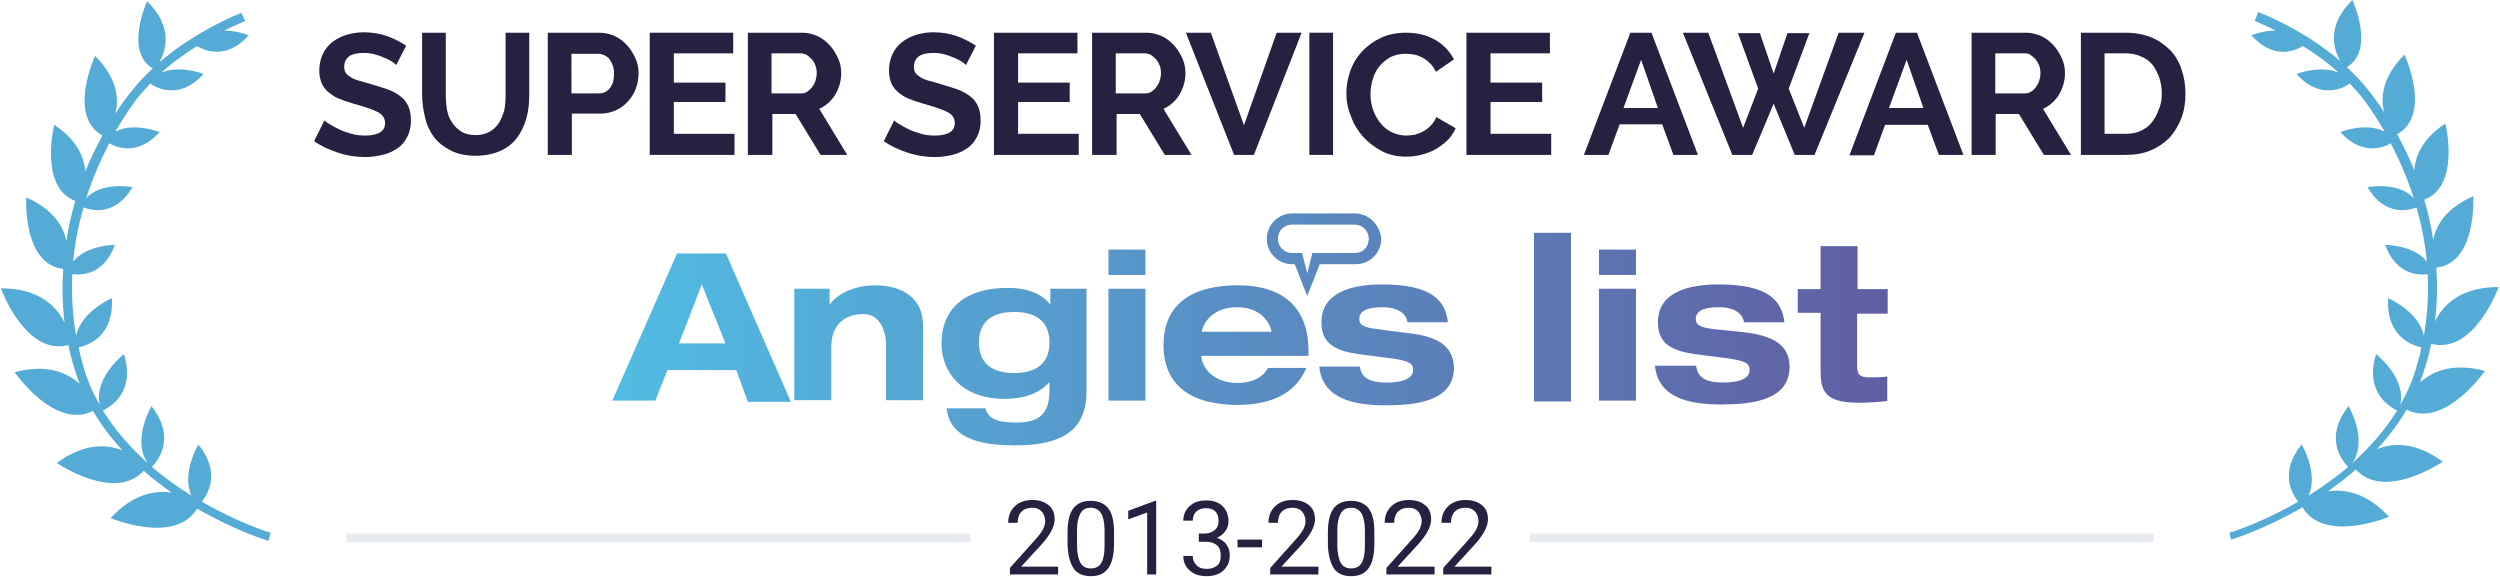 <?xml version="1.0" encoding="utf-8"?>
<!-- Generator: Adobe Illustrator 24.1.3, SVG Export Plug-In . SVG Version: 6.00 Build 0)  -->
<svg version="1.1" id="Layer_1" xmlns="http://www.w3.org/2000/svg" xmlns:xlink="http://www.w3.org/1999/xlink" x="0px" y="0px"
	 viewBox="0 0 581 134" style="enable-background:new 0 0 581 134;" xml:space="preserve">
<style type="text/css">
	.st0{fill:#272041;}
	.st1{fill:#E7EAEF;}
	.st2{fill:#53ABD6;}
	.st3{fill:url(#SVGID_1_);}
</style>
<g>
	<g>
		<path class="st0" d="M245.9,133.5h-11.2V132l5.9-6.6c0.9-1,1.5-1.8,1.8-2.4s0.5-1.3,0.5-1.9c0-0.9-0.3-1.6-0.8-2.2
			s-1.3-0.9-2.2-0.9c-1.1,0-1.9,0.3-2.5,0.9s-0.9,1.5-0.9,2.6h-2.2c0-1.6,0.5-2.8,1.5-3.8s2.4-1.5,4.1-1.5c1.6,0,2.8,0.4,3.8,1.2
			s1.4,1.9,1.4,3.3c0,1.7-1.1,3.7-3.2,6l-4.6,5h8.6V133.5z"/>
		<path class="st0" d="M258.9,126.3c0,2.5-0.4,4.4-1.3,5.7s-2.2,1.9-4.1,1.9c-1.8,0-3.2-0.6-4-1.8s-1.3-3-1.4-5.4v-2.9
			c0-2.5,0.4-4.4,1.3-5.6s2.2-1.8,4.1-1.8c1.8,0,3.2,0.6,4.1,1.8s1.3,3,1.3,5.4V126.3z M256.7,123.3c0-1.8-0.3-3.2-0.8-4
			s-1.3-1.3-2.4-1.3c-1.1,0-1.9,0.4-2.4,1.3s-0.8,2.1-0.8,3.9v3.5c0,1.8,0.3,3.2,0.8,4.1s1.3,1.3,2.4,1.3c1.1,0,1.9-0.4,2.4-1.2
			s0.8-2.1,0.8-3.9V123.3z"/>
		<path class="st0" d="M268.8,133.5h-2.2v-14.4l-4.4,1.6v-2l6.2-2.3h0.3V133.5z"/>
		<path class="st0" d="M278.3,124h1.6c1,0,1.8-0.3,2.4-0.8s0.9-1.2,0.9-2.1c0-2-1-3-3-3c-0.9,0-1.7,0.3-2.2,0.8s-0.8,1.2-0.8,2.1
			H275c0-1.4,0.5-2.5,1.5-3.4s2.2-1.3,3.8-1.3c1.6,0,2.9,0.4,3.8,1.3s1.4,2,1.4,3.6c0,0.7-0.2,1.5-0.7,2.2s-1.1,1.2-2,1.6
			c0.9,0.3,1.7,0.8,2.2,1.5s0.8,1.5,0.8,2.5c0,1.5-0.5,2.7-1.5,3.6s-2.3,1.3-3.9,1.3s-2.9-0.4-3.9-1.3s-1.5-2-1.5-3.4h2.2
			c0,0.9,0.3,1.6,0.9,2.2s1.4,0.8,2.4,0.8c1,0,1.8-0.3,2.4-0.8s0.8-1.3,0.8-2.4c0-1-0.3-1.8-0.9-2.3s-1.5-0.8-2.6-0.8h-1.6V124z"/>
		<path class="st0" d="M293.3,127.2h-5.7v-1.8h5.7V127.2z"/>
		<path class="st0" d="M306.4,133.5h-11.2V132l5.9-6.6c0.9-1,1.5-1.8,1.8-2.4s0.5-1.3,0.5-1.9c0-0.9-0.3-1.6-0.8-2.2
			s-1.3-0.9-2.2-0.9c-1.1,0-1.9,0.3-2.5,0.9s-0.9,1.5-0.9,2.6h-2.2c0-1.6,0.5-2.8,1.5-3.8s2.4-1.5,4.1-1.5c1.6,0,2.8,0.4,3.8,1.2
			s1.4,1.9,1.4,3.3c0,1.7-1.1,3.7-3.2,6l-4.6,5h8.6V133.5z"/>
		<path class="st0" d="M319.4,126.3c0,2.5-0.4,4.4-1.3,5.7s-2.2,1.9-4.1,1.9c-1.8,0-3.2-0.6-4-1.8s-1.3-3-1.4-5.4v-2.9
			c0-2.5,0.4-4.4,1.3-5.6s2.2-1.8,4.1-1.8c1.8,0,3.2,0.6,4.1,1.8s1.3,3,1.3,5.4V126.3z M317.2,123.3c0-1.8-0.3-3.2-0.8-4
			s-1.3-1.3-2.4-1.3c-1.1,0-1.9,0.4-2.4,1.3s-0.8,2.1-0.8,3.9v3.5c0,1.8,0.3,3.2,0.8,4.1s1.3,1.3,2.4,1.3c1.1,0,1.9-0.4,2.4-1.2
			s0.8-2.1,0.8-3.9V123.3z"/>
		<path class="st0" d="M333.4,133.5h-11.2V132l5.9-6.6c0.9-1,1.5-1.8,1.8-2.4s0.5-1.3,0.5-1.9c0-0.9-0.3-1.6-0.8-2.2
			s-1.3-0.9-2.2-0.9c-1.1,0-1.9,0.3-2.5,0.9s-0.9,1.5-0.9,2.6h-2.2c0-1.6,0.5-2.8,1.5-3.8s2.4-1.5,4.1-1.5c1.6,0,2.8,0.4,3.8,1.2
			s1.4,1.9,1.4,3.3c0,1.7-1.1,3.7-3.2,6l-4.6,5h8.6V133.5z"/>
		<path class="st0" d="M346.6,133.5h-11.2V132l5.9-6.6c0.9-1,1.5-1.8,1.8-2.4s0.5-1.3,0.5-1.9c0-0.9-0.3-1.6-0.8-2.2
			s-1.3-0.9-2.2-0.9c-1.1,0-1.9,0.3-2.5,0.9s-0.9,1.5-0.9,2.6h-2.2c0-1.6,0.5-2.8,1.5-3.8s2.4-1.5,4.1-1.5c1.6,0,2.8,0.4,3.8,1.2
			s1.4,1.9,1.4,3.3c0,1.7-1.1,3.7-3.2,6l-4.6,5h8.6V133.5z"/>
	</g>
	<g>
		<g>
			<g>
				<rect x="80.5" y="124" class="st1" width="145" height="2"/>
			</g>
		</g>
		<g>
			<g>
				<rect x="355.5" y="124" class="st1" width="145" height="2"/>
			</g>
		</g>
	</g>
	<g>
		<path class="st2" d="M62.9,123.8c-0.2,0-7.3-2.2-16-7.2c1.5-1.9,4.4-6.9-0.8-13.3c0,0-4,6.7-1.6,11.9c-3-1.9-6.2-4.1-9.2-6.7
			c0.9-0.9,6-6.4-0.1-14.1c0,0-4.7,7.9-0.8,13.3c-3.9-3.5-7.6-7.6-10.5-12.3c1.5-0.7,7.7-4.1,4.9-13.1c0,0-7.1,5.5-5.6,11.8
			c-1.7-2.9-3.1-6.1-4-9.6c-0.4-1.3-0.7-2.5-0.9-3.8c2-0.4,8.2-2.4,7.7-11.4c0,0-7.1,3-8.3,8.7c-0.9-5-1.1-9.7-0.9-14.3
			c2.2,0.3,7.3,0.2,9.9-6.8c0,0-6.6,0-9.7,3.9c0.4-4.5,1.3-8.7,2.4-12.6c1.8,0.7,7.3,2.2,11.4-4.7c0,0-7.2-1.4-10.8,2.6
			c1.6-4.9,3.5-9.2,5.4-12.8c1.9,1.1,6.7,2.9,11.7-2.6c0,0-6-2.4-10.3-0.1c2.7-4.7,5-7.7,5.7-8.5c0.8-0.9,1.6-1.8,2.4-2.7
			c1.2,0.9,6.7,4.1,12.4-2.2c0,0-5.6-2.2-9.8-0.3c2.7-2.5,5.6-4.5,8.3-6.2c1.8,1.1,6.8,3.3,12-2.5c0,0-2.7-1.1-5.7-1.1
			c2.9-1.4,4.8-2.2,4.9-2.2L56.1,3C55.6,3.2,45.9,6.9,37,14.5c1.5-2.6,3.4-8.1-2.8-14.2c0,0-5.4,11.6,1.3,15.6
			c-1.6,1.5-3.3,3.2-4.7,5c-1.4,1.7-2.7,3.5-4,5.5c0.9-3.4,0.5-8.2-4.7-13.4c0,0-6.5,13.9,1.7,18.5c-1.4,2.6-2.8,5.4-4,8.4
			c-0.2-3.3-1.8-7.3-7.2-10.9c0,0-3.6,14.5,4.9,17.7c-0.9,3-1.6,6.2-2.1,9.4c-0.6-3.4-2.9-7.4-9.3-10.2c0,0-0.9,15.5,8.6,16.6
			c-0.3,4.1-0.2,8.2,0.3,12.5c-1.8-3.7-5.8-8-14.8-8c0,0,5.7,15.8,15.7,13.2c0.3,1.6,0.7,3.2,1.2,4.8c0.4,1.4,0.9,2.8,1.4,4.2
			c-2.9-2.6-7.6-4.7-15.1-2.7c0,0,9.3,13.5,18.2,9c2,3.4,4.3,6.4,6.9,9.2c-3.6-1.5-8.9-1.8-15.3,2.9c0,0,13.5,9.2,20.2,1.8
			c2.1,1.9,4.3,3.5,6.5,5.1c-3.8-0.6-8.9,0.2-14.2,5.9c0,0,15,6.3,20.1-2.2c9,5.2,16.5,7.5,16.6,7.5L62.9,123.8z"/>
		<path class="st2" d="M518.1,123.8c0.2,0,7.3-2.2,16-7.2c-1.5-1.9-4.4-6.9,0.8-13.3c0,0,4,6.7,1.6,11.9c3-1.9,6.2-4.1,9.2-6.7
			c-0.9-0.9-6-6.4,0.1-14.1c0,0,4.7,7.9,0.8,13.3c3.9-3.5,7.6-7.6,10.5-12.3c-1.5-0.7-7.7-4.1-4.9-13.1c0,0,7.1,5.5,5.6,11.8
			c1.7-2.9,3.1-6.1,4-9.6c0.4-1.3,0.7-2.5,0.9-3.8c-2-0.4-8.2-2.4-7.7-11.4c0,0,7.1,3,8.3,8.7c0.9-5,1.1-9.7,0.9-14.3
			c-2.2,0.3-7.3,0.2-9.9-6.8c0,0,6.6,0,9.7,3.9c-0.4-4.5-1.3-8.7-2.4-12.6c-1.8,0.7-7.3,2.2-11.4-4.7c0,0,7.2-1.4,10.8,2.6
			c-1.6-4.9-3.5-9.2-5.4-12.8c-1.9,1.1-6.7,2.9-11.7-2.6c0,0,6-2.4,10.3-0.1c-2.7-4.7-5-7.7-5.7-8.5c-0.8-0.9-1.6-1.8-2.4-2.7
			c-1.2,0.9-6.7,4.1-12.4-2.2c0,0,5.6-2.2,9.8-0.3c-2.7-2.5-5.6-4.5-8.3-6.2c-1.8,1.1-6.8,3.3-12-2.5c0,0,2.7-1.1,5.7-1.1
			c-2.9-1.4-4.8-2.2-4.9-2.2l0.8-2.1c0.5,0.2,10.2,3.8,19.1,11.4c-1.5-2.6-3.4-8.1,2.8-14.2c0,0,5.4,11.6-1.3,15.6
			c1.6,1.5,3.3,3.2,4.7,5c1.4,1.7,2.7,3.5,4,5.5c-0.9-3.4-0.5-8.2,4.7-13.4c0,0,6.5,13.9-1.7,18.5c1.4,2.6,2.8,5.4,4,8.4
			c0.2-3.3,1.8-7.3,7.2-10.9c0,0,3.6,14.5-4.9,17.7c0.9,3,1.6,6.2,2.1,9.4c0.6-3.4,2.9-7.4,9.3-10.2c0,0,0.9,15.5-8.6,16.6
			c0.3,4.1,0.2,8.2-0.3,12.5c1.8-3.7,5.8-8,14.8-8c0,0-5.7,15.8-15.7,13.2c-0.3,1.6-0.7,3.2-1.2,4.8c-0.4,1.4-0.9,2.8-1.4,4.2
			c2.9-2.6,7.6-4.7,15.1-2.7c0,0-9.3,13.5-18.2,9c-2,3.4-4.3,6.4-6.9,9.2c3.6-1.5,8.9-1.8,15.3,2.9c0,0-13.5,9.2-20.2,1.8
			c-2.1,1.9-4.3,3.5-6.5,5.1c3.8-0.6,8.9,0.2,14.2,5.9c0,0-15,6.3-20.1-2.2c-9,5.2-16.5,7.5-16.6,7.5L518.1,123.8z"/>
	</g>
	<g>
		<linearGradient id="SVGID_1_" gradientUnits="userSpaceOnUse" x1="142.325" y1="76.523" x2="438.675" y2="76.523">
			<stop  offset="0" style="stop-color:#51BCE2"/>
			<stop  offset="1" style="stop-color:#605EA3"/>
		</linearGradient>
		<path class="st3" d="M257.6,93.1h8.6V67.1h-8.6V93.1z M244.1,67.1v3.7c-2.2-2.9-6.1-3.9-9.8-3.9c-11,0-15.5,5.7-15.5,12.9
			c0,6.5,4.5,12.9,14.7,12.9c4.3,0,8-1.2,10.4-3.9v2c0,6.3-3.5,7.4-7.8,7.4c-4.9,0-6.5-1.2-7.1-3.3h-9c0.8,7.8,9.6,8.6,16,8.6
			c10.8,0,16.5-3.5,16.5-12.5V67.1h-8.2H244.1z M235.7,86.7c-3.7,0-8.2-1.2-8.2-7.1c0-5.9,4.5-7.1,8.2-7.1s8.2,1.2,8.2,7.1
			C243.9,85.5,239.4,86.7,235.7,86.7z M203.4,66.3c-5.1,0-9,2.2-10.6,4.5v-3.7h-8.2v25.9h8.6V80.6c0-5.5,3.5-7.6,7.4-7.6
			c5.2,0,5.3,6.6,5.3,6.6v13.4h8.6V75.7C214.5,68,207.9,66.3,203.4,66.3z M257.6,63.9h8.6v-5.9h-8.6V63.9z M157.4,58.8l-15.1,34.3
			h10l2.8-7.1h16l2.7,7.4h10l-15.1-34.5H157.4z M157.8,79.8l5.3-13.7l5.5,13.7H157.8z M300.3,61.4h0.6l2.9,7.4l2.9-7.4h8.4
			c3.3,0,5.9-2.7,5.9-5.9c-0.3-3.3-2.9-5.9-6.2-5.9h-14.5c-3.3,0-5.9,2.7-5.9,5.9S297,61.4,300.3,61.4z M300.3,52.2h14.5
			c1.8,0,3.3,1.4,3.3,3.3s-1.4,3.3-3.2,3.3H305l-1.2,4.7l-1.2-4.7h-2.3c-1.8,0-3.3-1.4-3.3-3.3S298.4,52.2,300.3,52.2z M371.6,93.1
			h8.6V67.1h-8.6V93.1z M404.3,77.1l-5.9-0.6c-3.7-0.4-4.3-1.2-4.3-2.4c0-2.4,3.2-2.7,5.5-2.7c2.4,0,5.3,0.8,5.7,3.5h9.4
			c-0.6-4.9-3.5-8.8-15.3-8.8c-7,0-14.1,1.8-14.1,8.8c0,4.9,3.1,6.6,8.6,7.4l7.8,1c4.1,0.6,4.9,1.2,4.9,2.7c0,1.9-2.2,2.9-6.1,2.9
			c-4.5,0-5.9-1.4-6.3-3.7l0-0.2h-9.6c0.6,6.1,5.5,9,15.3,9c7.4,0,16-1,16-8.8C415.8,80.6,412.9,77.9,404.3,77.1z M371.6,63.9h8.6
			v-5.9h-8.6V63.9z M438.7,72.9v-5.7h-7v-10h-8.6l0,10h-5.3v5.5h5.3v13.1c0,4.7,0.6,7.8,8.8,7.8c2,0,5.1-0.2,6.7-0.4v-5.7
			c-1.2,0.2-2.7,0.2-4.1,0.2c-2.3,0-2.9-0.6-2.9-2.7V72.9H438.7z M303.8,85.3c0,0.1-0.1,0.1-0.1,0.2h0.1V85.3z M287.6,66.3
			c-10.2,0-17.2,4.1-17.2,13.9c0,9.8,7,13.9,17.2,13.9c7.7,0,13.5-2.6,16-8.6h-8.9c-1.2,2.2-3.7,3.5-7.1,3.5c-5.9,0-8.4-3.9-8.4-6.3
			h24.9v-0.8C304.2,72.1,298.9,66.3,287.6,66.3z M279.3,77.1c0-0.6,1.4-5.7,8.2-5.7c5.9,0,7.8,4.1,8,5.7H279.3z M326.3,77.3
			l-6.1-0.8c-3.7-0.4-4.3-1.2-4.3-2.4c0-2.4,3.2-2.7,5.5-2.7c2.4,0,5.3,0.8,5.7,3.5h9.4c-0.6-4.9-3.5-8.8-15.3-8.8
			c-7,0-14.1,1.8-14.1,8.8c0,4.9,3.1,6.6,8.6,7.4l7.8,1c4.1,0.6,4.9,1.2,4.9,2.7c0,1.9-2.2,2.9-6.1,2.9c-4.5,0-5.9-1.4-6.3-3.7h0
			c0,0-9.4,0-9.4,0c0.6,6.1,5.5,9,15.3,9c7.4,0,16-1,16-8.8C337.7,80.8,334.9,78.1,326.3,77.3z M356.5,93.3h8.6V54.1h-8.6V93.3z"/>
	</g>
	<g>
		<path class="st0" d="M92.1,15.1c-0.2-0.2-0.5-0.4-1-0.8c-0.5-0.3-1.1-0.6-1.8-0.9c-0.7-0.3-1.5-0.6-2.3-0.8s-1.7-0.3-2.5-0.3
			c-1.5,0-2.7,0.3-3.4,0.8c-0.7,0.6-1.1,1.3-1.1,2.4c0,0.6,0.1,1.1,0.4,1.5c0.3,0.4,0.7,0.7,1.2,1c0.5,0.3,1.2,0.6,2,0.8
			c0.8,0.2,1.8,0.5,2.8,0.8c1.4,0.4,2.6,0.8,3.8,1.2c1.1,0.4,2.1,1,2.9,1.6s1.4,1.4,1.8,2.3c0.4,0.9,0.6,2,0.6,3.3
			c0,1.5-0.3,2.8-0.9,3.9c-0.6,1.1-1.3,2-2.3,2.6c-1,0.7-2.1,1.2-3.4,1.5c-1.3,0.3-2.6,0.5-4,0.5c-2.1,0-4.2-0.3-6.3-1
			s-3.9-1.5-5.6-2.7l2.4-4.8c0.2,0.2,0.7,0.6,1.3,0.9c0.6,0.4,1.4,0.8,2.2,1.2s1.8,0.7,2.8,1c1,0.3,2.1,0.4,3.2,0.4
			c3,0,4.6-1,4.6-2.9c0-0.6-0.2-1.1-0.5-1.6c-0.3-0.4-0.8-0.8-1.5-1.1c-0.6-0.3-1.4-0.6-2.3-0.9c-0.9-0.3-1.9-0.6-3-0.9
			c-1.4-0.4-2.5-0.8-3.5-1.2s-1.8-1-2.5-1.6c-0.7-0.6-1.2-1.3-1.5-2.1c-0.3-0.8-0.5-1.7-0.5-2.8c0-1.4,0.3-2.7,0.8-3.8
			c0.5-1.1,1.3-2.1,2.2-2.8c0.9-0.7,2-1.3,3.3-1.7s2.6-0.6,4-0.6c2,0,3.8,0.3,5.5,0.9c1.7,0.6,3.1,1.4,4.4,2.2L92.1,15.1z"/>
		<path class="st0" d="M110.5,31.4c1.3,0,2.4-0.3,3.3-0.8s1.6-1.2,2.2-2.1c0.5-0.9,0.9-1.8,1.2-2.9c0.2-1.1,0.3-2.2,0.3-3.4V7.6h5.5
			v14.5c0,1.9-0.2,3.8-0.7,5.5c-0.5,1.7-1.2,3.2-2.2,4.5s-2.3,2.3-3.9,3c-1.6,0.7-3.5,1.1-5.6,1.1c-2.3,0-4.2-0.4-5.8-1.2
			c-1.6-0.8-2.9-1.8-3.9-3.1c-1-1.3-1.7-2.8-2.1-4.5c-0.4-1.7-0.7-3.5-0.7-5.3V7.6h5.5v14.5c0,1.2,0.1,2.4,0.3,3.5
			c0.2,1.1,0.6,2.1,1.2,2.9c0.5,0.9,1.3,1.5,2.1,2.1C108.1,31.1,109.2,31.4,110.5,31.4z"/>
		<path class="st0" d="M127.3,36V7.6h12c1.3,0,2.5,0.3,3.6,0.8c1.1,0.5,2.1,1.3,2.9,2.2c0.8,0.9,1.4,1.9,1.9,3
			c0.5,1.1,0.7,2.3,0.7,3.4c0,1.2-0.2,2.4-0.6,3.5c-0.4,1.1-1,2.1-1.8,3c-0.8,0.9-1.7,1.6-2.8,2.1c-1.1,0.5-2.3,0.8-3.6,0.8h-6.7V36
			H127.3z M132.8,21.7h6.4c1,0,1.9-0.4,2.5-1.2c0.7-0.8,1-1.9,1-3.4c0-0.7-0.1-1.4-0.3-1.9c-0.2-0.6-0.5-1.1-0.8-1.5
			c-0.3-0.4-0.8-0.7-1.2-0.9c-0.5-0.2-0.9-0.3-1.4-0.3h-6.2V21.7z"/>
		<path class="st0" d="M170.7,31.2V36H151V7.6h19.4v4.8h-13.8v6.8h12v4.5h-12v7.4H170.7z"/>
		<path class="st0" d="M173.8,36V7.6h12.6c1.3,0,2.5,0.3,3.6,0.8c1.1,0.5,2.1,1.3,2.9,2.2c0.8,0.9,1.4,1.9,1.9,3
			c0.5,1.1,0.7,2.3,0.7,3.4c0,1.8-0.5,3.5-1.4,5c-0.9,1.5-2.2,2.6-3.7,3.3l6.5,10.7h-6.2l-5.8-9.5h-5.4V36H173.8z M179.3,21.7h6.9
			c0.5,0,1-0.1,1.4-0.4s0.8-0.6,1.1-1c0.3-0.4,0.6-0.9,0.8-1.5c0.2-0.6,0.3-1.2,0.3-1.8c0-0.7-0.1-1.3-0.3-1.8
			c-0.2-0.6-0.5-1-0.9-1.5c-0.4-0.4-0.8-0.7-1.2-1c-0.5-0.2-0.9-0.3-1.4-0.3h-6.7V21.7z"/>
		<path class="st0" d="M224.5,15.1c-0.2-0.2-0.5-0.4-1-0.8c-0.5-0.3-1.1-0.6-1.8-0.9c-0.7-0.3-1.5-0.6-2.3-0.8s-1.7-0.3-2.5-0.3
			c-1.5,0-2.7,0.3-3.4,0.8c-0.7,0.6-1.1,1.3-1.1,2.4c0,0.6,0.1,1.1,0.4,1.5c0.3,0.4,0.7,0.7,1.2,1c0.5,0.3,1.2,0.6,2,0.8
			c0.8,0.2,1.8,0.5,2.8,0.8c1.4,0.4,2.6,0.8,3.8,1.2c1.1,0.4,2.1,1,2.9,1.6s1.4,1.4,1.8,2.3c0.4,0.9,0.6,2,0.6,3.3
			c0,1.5-0.3,2.8-0.9,3.9c-0.6,1.1-1.3,2-2.3,2.6c-1,0.7-2.1,1.2-3.4,1.5c-1.3,0.3-2.6,0.5-4,0.5c-2.1,0-4.2-0.3-6.3-1
			s-3.9-1.5-5.6-2.7l2.4-4.8c0.2,0.2,0.7,0.6,1.3,0.9c0.6,0.4,1.4,0.8,2.2,1.2s1.8,0.7,2.8,1c1,0.3,2.1,0.4,3.2,0.4
			c3,0,4.6-1,4.6-2.9c0-0.6-0.2-1.1-0.5-1.6c-0.3-0.4-0.8-0.8-1.5-1.1c-0.6-0.3-1.4-0.6-2.3-0.9c-0.9-0.3-1.9-0.6-3-0.9
			c-1.4-0.4-2.5-0.8-3.5-1.2s-1.8-1-2.5-1.6c-0.7-0.6-1.2-1.3-1.5-2.1c-0.3-0.8-0.5-1.7-0.5-2.8c0-1.4,0.3-2.7,0.8-3.8
			c0.5-1.1,1.3-2.1,2.2-2.8c0.9-0.7,2-1.3,3.3-1.7s2.6-0.6,4-0.6c2,0,3.8,0.3,5.5,0.9c1.7,0.6,3.1,1.4,4.4,2.2L224.5,15.1z"/>
		<path class="st0" d="M250.7,31.2V36h-19.7V7.6h19.4v4.8h-13.8v6.8h12v4.5h-12v7.4H250.7z"/>
		<path class="st0" d="M253.8,36V7.6h12.6c1.3,0,2.5,0.3,3.6,0.8c1.1,0.5,2.1,1.3,2.9,2.2c0.8,0.9,1.4,1.9,1.9,3
			c0.5,1.1,0.7,2.3,0.7,3.4c0,1.8-0.5,3.5-1.4,5c-0.9,1.5-2.2,2.6-3.7,3.3l6.5,10.7h-6.2l-5.8-9.5h-5.4V36H253.8z M259.3,21.7h6.9
			c0.5,0,1-0.1,1.4-0.4s0.8-0.6,1.1-1c0.3-0.4,0.6-0.9,0.8-1.5c0.2-0.6,0.3-1.2,0.3-1.8c0-0.7-0.1-1.3-0.3-1.8
			c-0.2-0.6-0.5-1-0.9-1.5c-0.4-0.4-0.8-0.7-1.2-1c-0.5-0.2-0.9-0.3-1.4-0.3h-6.7V21.7z"/>
		<path class="st0" d="M281.4,7.6l7.7,21.5l7.6-21.5h5.8L291.4,36h-4.6L275.6,7.6H281.4z"/>
		<path class="st0" d="M304.3,36V7.6h5.5V36H304.3z"/>
		<path class="st0" d="M312.9,21.6c0-1.7,0.3-3.4,0.9-5.1c0.6-1.7,1.5-3.2,2.7-4.5c1.2-1.3,2.7-2.4,4.4-3.2c1.7-0.8,3.7-1.2,5.9-1.2
			c2.6,0,4.9,0.6,6.8,1.7c1.9,1.1,3.3,2.6,4.3,4.5l-4.2,2.9c-0.4-0.8-0.8-1.5-1.4-2c-0.5-0.5-1.1-1-1.7-1.3
			c-0.6-0.3-1.3-0.6-1.9-0.7c-0.7-0.1-1.3-0.2-2-0.2c-1.4,0-2.6,0.3-3.6,0.8c-1,0.6-1.9,1.3-2.6,2.2c-0.7,0.9-1.2,1.9-1.5,3
			c-0.3,1.1-0.5,2.3-0.5,3.4c0,1.3,0.2,2.5,0.6,3.6c0.4,1.2,1,2.2,1.7,3.1c0.7,0.9,1.6,1.6,2.6,2.1c1,0.5,2.2,0.8,3.4,0.8
			c0.6,0,1.3-0.1,2-0.2c0.7-0.2,1.4-0.4,2-0.8c0.6-0.3,1.2-0.8,1.7-1.3c0.5-0.5,1-1.2,1.3-2l4.5,2.6c-0.5,1.1-1.1,2-1.9,2.8
			c-0.8,0.8-1.8,1.5-2.8,2.1c-1.1,0.6-2.2,1-3.4,1.3s-2.4,0.4-3.5,0.4c-2,0-3.9-0.4-5.6-1.3c-1.7-0.9-3.1-2-4.3-3.3
			c-1.2-1.4-2.2-2.9-2.8-4.7C313.2,25.2,312.9,23.5,312.9,21.6z"/>
		<path class="st0" d="M360.5,31.2V36h-19.7V7.6h19.4v4.8h-13.8v6.8h12v4.5h-12v7.4H360.5z"/>
		<path class="st0" d="M378.9,7.6h4.9L394.6,36h-5.7l-2.6-7.1h-9.9l-2.6,7.1h-5.7L378.9,7.6z M385.3,25.1l-3.9-11.2l-4.1,11.2H385.3
			z"/>
		<path class="st0" d="M403.9,7.7h5.1l3.2,9.4l3.2-9.4h5.1l-4.8,12.9l3.6,9.1l8-22.1h6L421.7,36h-4.6l-4.9-11.9L407.2,36h-4.6
			L391.1,7.6h5.9l8.1,22.1l3.5-9.1L403.9,7.7z"/>
		<path class="st0" d="M440.6,7.6h4.9L456.3,36h-5.7L448,29h-9.9l-2.6,7.1h-5.7L440.6,7.6z M447,25.1l-3.9-11.2L439,25.1H447z"/>
		<path class="st0" d="M458.2,36V7.6h12.6c1.3,0,2.5,0.3,3.6,0.8c1.1,0.5,2.1,1.3,2.9,2.2c0.8,0.9,1.4,1.9,1.9,3
			c0.5,1.1,0.7,2.3,0.7,3.4c0,1.8-0.5,3.5-1.4,5s-2.2,2.6-3.7,3.3l6.5,10.7H475l-5.8-9.5h-5.4V36H458.2z M463.7,21.7h6.9
			c0.5,0,1-0.1,1.4-0.4c0.4-0.2,0.8-0.6,1.1-1c0.3-0.4,0.6-0.9,0.8-1.5c0.2-0.6,0.3-1.2,0.3-1.8c0-0.7-0.1-1.3-0.3-1.8
			s-0.5-1-0.9-1.5c-0.4-0.4-0.8-0.7-1.2-1s-0.9-0.3-1.4-0.3h-6.7V21.7z"/>
		<path class="st0" d="M483.6,36V7.6h10.3c2.3,0,4.4,0.4,6.1,1.1c1.7,0.7,3.2,1.8,4.4,3c1.2,1.3,2.1,2.8,2.6,4.5
			c0.6,1.7,0.9,3.6,0.9,5.5c0,2.2-0.3,4.1-1,5.9c-0.7,1.7-1.6,3.2-2.8,4.5c-1.2,1.2-2.7,2.2-4.4,2.9c-1.7,0.7-3.6,1-5.8,1H483.6z
			 M502.4,21.8c0-1.4-0.2-2.6-0.6-3.8c-0.4-1.1-0.9-2.1-1.6-3c-0.7-0.8-1.6-1.5-2.7-1.9c-1.1-0.5-2.2-0.7-3.6-0.7h-4.8v18.7h4.8
			c1.4,0,2.6-0.2,3.6-0.7c1.1-0.5,1.9-1.1,2.6-2s1.2-1.8,1.6-3C502.2,24.4,502.4,23.1,502.4,21.8z"/>
	</g>
</g>
</svg>
